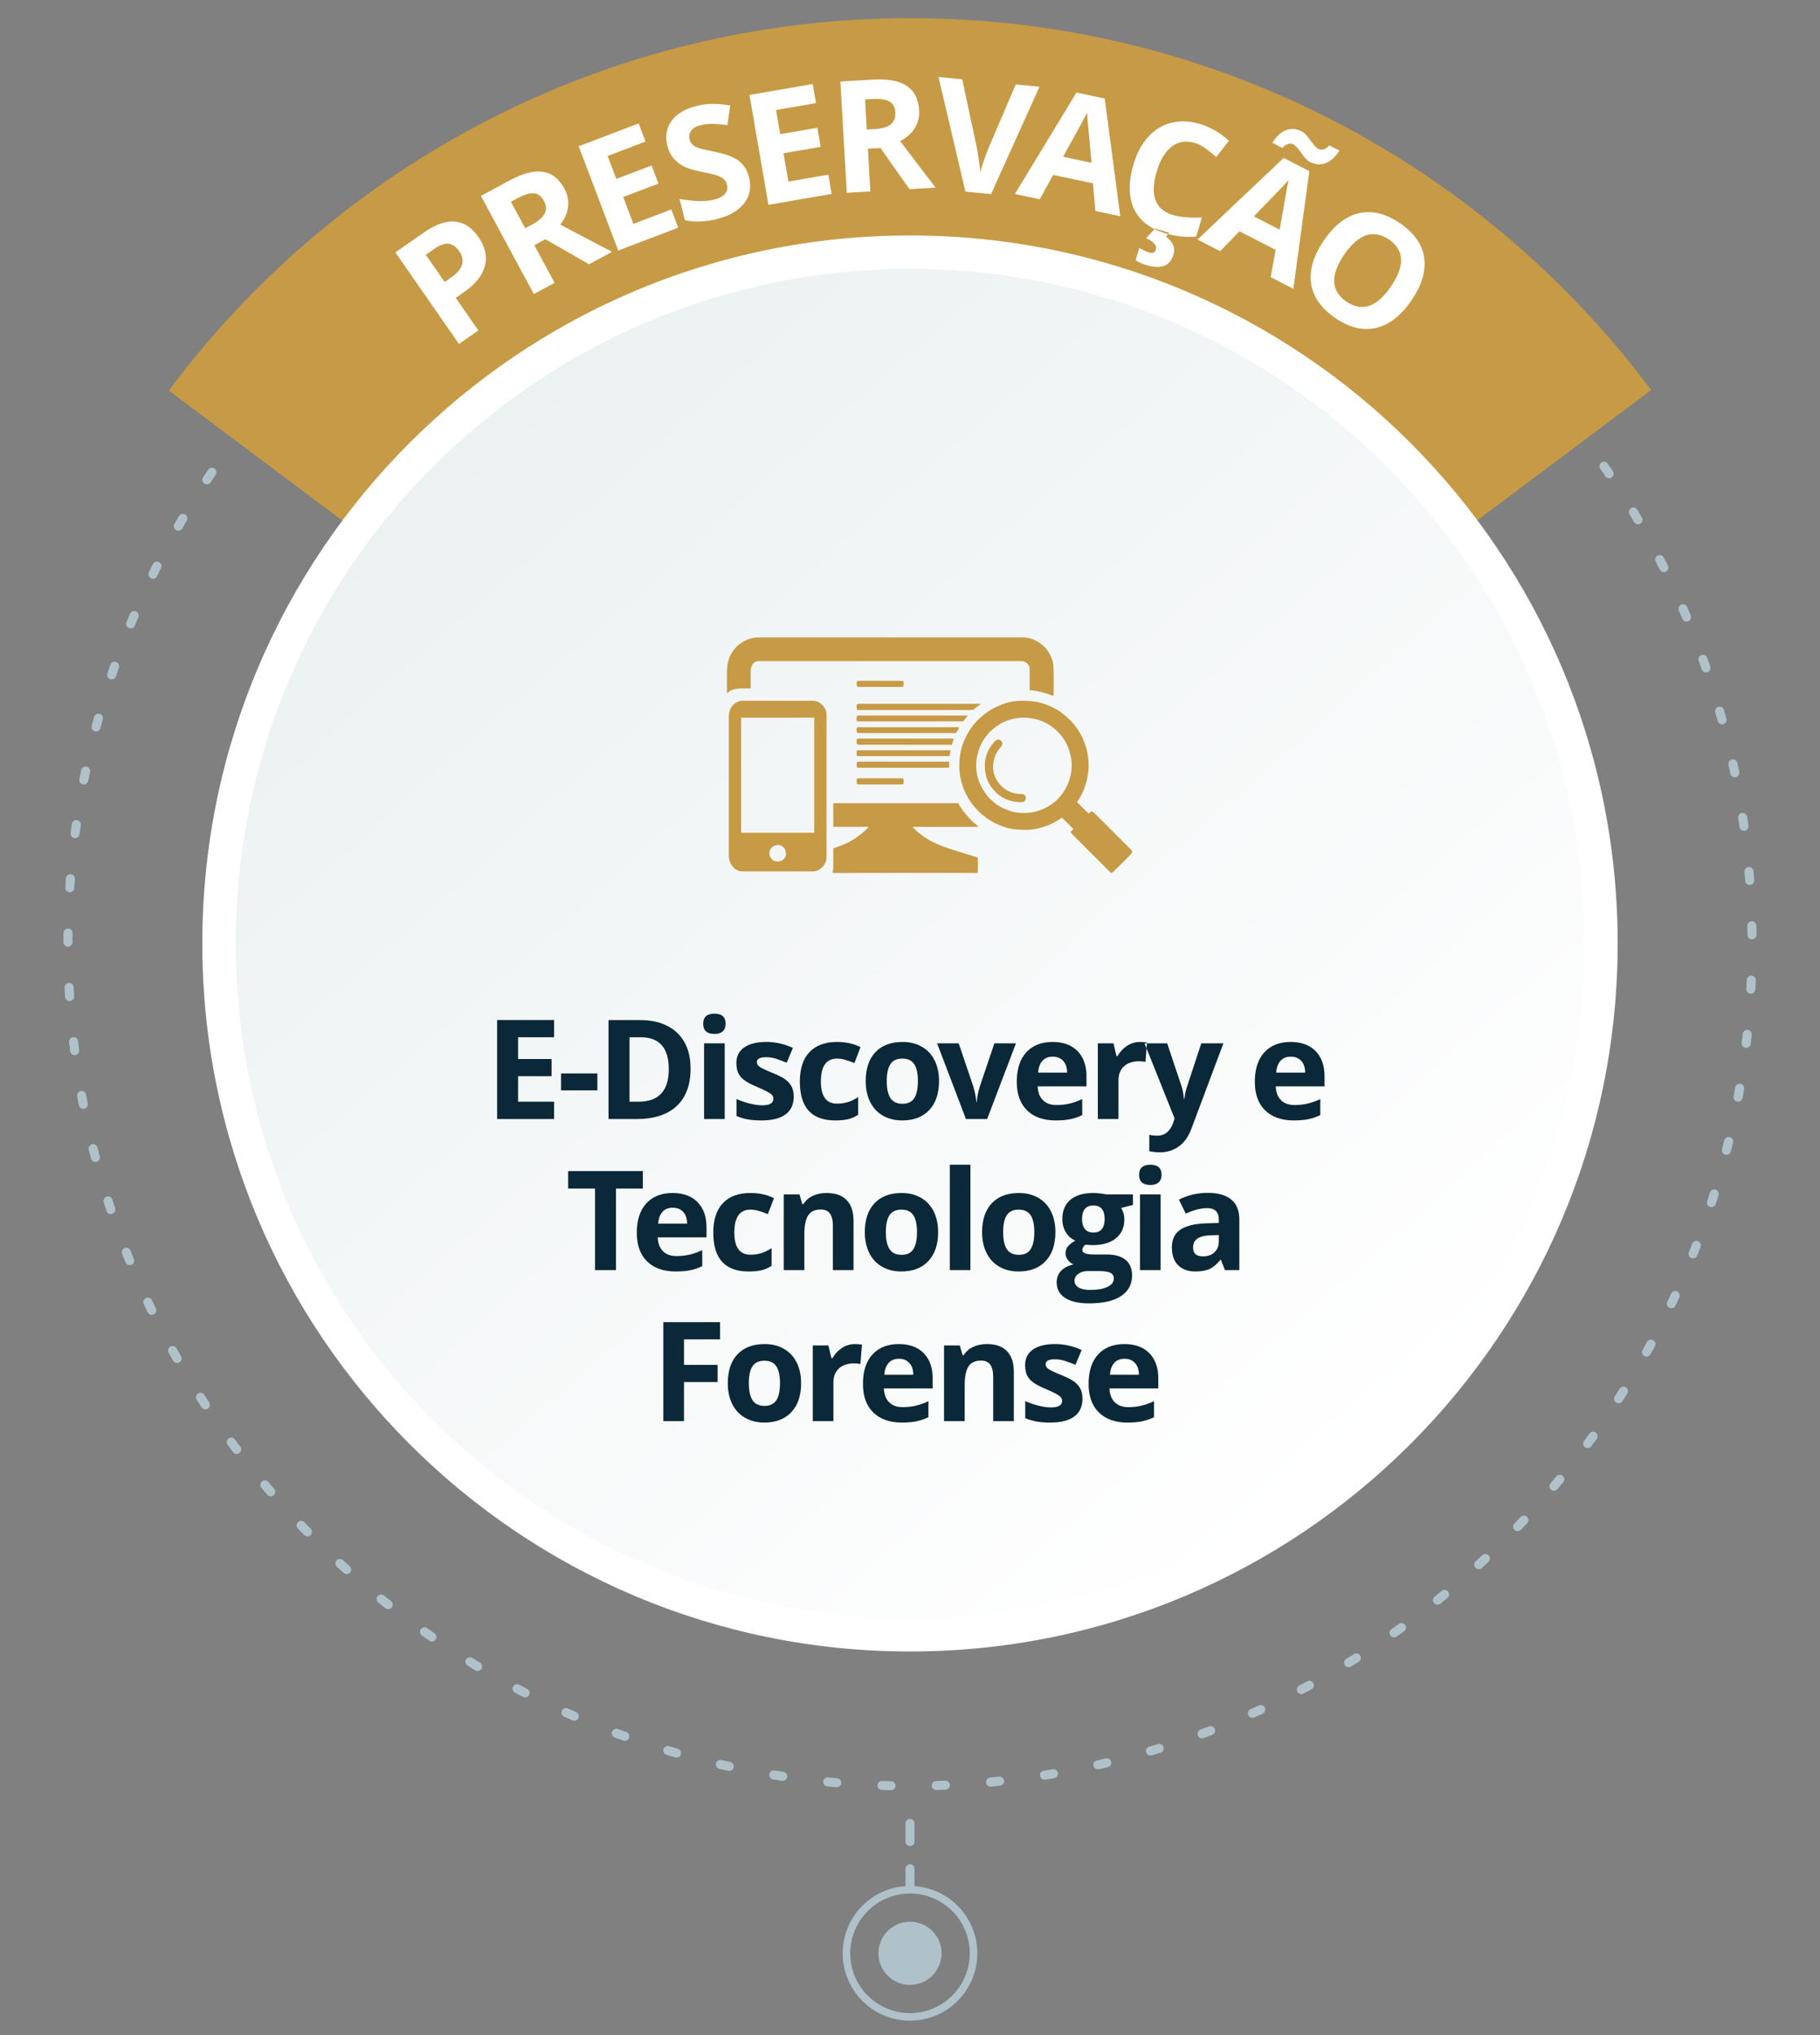 <?xml version="1.0" encoding="UTF-8" standalone="no"?>
<svg
   xmlns:dc="http://purl.org/dc/elements/1.1/"
   xmlns:cc="http://creativecommons.org/ns#"
   xmlns:rdf="http://www.w3.org/1999/02/22-rdf-syntax-ns#"
   xmlns:svg="http://www.w3.org/2000/svg"
   xmlns="http://www.w3.org/2000/svg"
   xmlns:xlink="http://www.w3.org/1999/xlink"
   xmlns:sodipodi="http://sodipodi.sourceforge.net/DTD/sodipodi-0.dtd"
   xmlns:inkscape="http://www.inkscape.org/namespaces/inkscape"
   version="1.1"
   width="240.945"
   height="269.291"
   id="svg55"
   viewBox="0 0 240.945 269.291"
   sodipodi:docname="bt-preservacao-p.cdr">
  <rect x="0" y="0" width="240.945" height="269.291" fill="#808080" stroke="none"/>
  <defs
     id="defs59" />
  <sodipodi:namedview
     pagecolor="#ffffff"
     bordercolor="#666666"
     borderopacity="1"
     objecttolerance="10"
     gridtolerance="10"
     guidetolerance="10"
     inkscape:pageopacity="0"
     inkscape:pageshadow="2"
     inkscape:window-width="640"
     inkscape:window-height="480"
     id="namedview57" />
  <path
     d="m 120.472,13.969 c -0.198,0 -0.373,-0.096 -0.482,-0.243 -0.107,0.148 -0.281,0.245 -0.478,0.247 l -0.473,0.004 -0.715,0.011 -0.004,3e-4 c -0.331,0.008 -0.607,-0.253 -0.615,-0.585 -0.008,-0.331 0.253,-0.607 0.585,-0.615 l 0.012,-3e-4 0.722,-0.011 0.473,-0.004 c 0.2,-0.002 0.379,0.093 0.49,0.243 0.109,-0.15 0.286,-0.248 0.485,-0.248 l 0.725,0.003 0.479,0.004 c 0.331,0.002 0.598,0.272 0.596,0.604 -0.002,0.331 -0.272,0.598 -0.604,0.596 l -0.479,-0.004 z m -8.205,-0.903 c 0.33,-0.025 0.619,0.223 0.643,0.553 0.025,0.33 -0.223,0.619 -0.553,0.643 l -0.417,0.03 -0.703,0.056 -0.068,0.006 c -0.33,0.029 -0.621,-0.215 -0.65,-0.544 -0.029,-0.33 0.214,-0.621 0.544,-0.651 l 0.076,-0.006 0.711,-0.056 z m -7.197,0.754 c 0.328,-0.046 0.631,0.183 0.677,0.511 0.046,0.328 -0.183,0.631 -0.511,0.677 l -0.271,0.037 -0.69,0.099 -0.219,0.033 c -0.327,0.05 -0.634,-0.175 -0.684,-0.502 -0.05,-0.327 0.175,-0.634 0.502,-0.684 l 0.227,-0.034 0.698,-0.1 z m -7.133,1.216 c 0.325,-0.066 0.642,0.143 0.708,0.468 0.066,0.325 -0.143,0.642 -0.468,0.708 l -0.051,0.01 -0.676,0.14 -0.44,0.094 c -0.324,0.07 -0.643,-0.135 -0.714,-0.459 -0.07,-0.324 0.135,-0.643 0.459,-0.714 l 0.447,-0.096 0.683,-0.142 z m -7.042,1.678 c 0.319,-0.088 0.65,0.099 0.739,0.418 0.088,0.319 -0.099,0.65 -0.418,0.739 l -0.439,0.12 -0.659,0.184 -0.052,0.015 c -0.318,0.092 -0.651,-0.09 -0.744,-0.408 -0.092,-0.318 0.09,-0.651 0.408,-0.744 l 0.059,-0.017 0.666,-0.187 z m -6.914,2.131 c 0.313,-0.108 0.655,0.058 0.763,0.371 0.108,0.313 -0.058,0.655 -0.371,0.763 l -0.104,0.035 -0.641,0.224 -0.38,0.135 c -0.312,0.112 -0.656,-0.05 -0.767,-0.362 -0.112,-0.312 0.05,-0.656 0.362,-0.767 l 0.387,-0.138 0.648,-0.227 z m -6.764,2.578 c 0.305,-0.129 0.657,0.014 0.786,0.319 0.129,0.305 -0.014,0.657 -0.319,0.786 l -0.369,0.154 -0.621,0.265 -0.108,0.047 c -0.303,0.133 -0.657,-0.006 -0.79,-0.309 -0.133,-0.303 0.006,-0.657 0.309,-0.79 l 0.115,-0.05 0.628,-0.268 z m -6.583,3.01 c 0.296,-0.149 0.657,-0.03 0.806,0.266 0.149,0.296 0.03,0.657 -0.266,0.806 l -0.579,0.29 -0.489,0.249 c -0.295,0.151 -0.657,0.034 -0.808,-0.261 -0.151,-0.295 -0.034,-0.657 0.261,-0.808 l 0.496,-0.252 z m -6.37,3.43 c 0.286,-0.167 0.654,-0.07 0.82,0.216 0.167,0.286 0.07,0.654 -0.216,0.82 l -0.164,0.095 -0.577,0.339 -0.287,0.171 c -0.284,0.17 -0.653,0.078 -0.823,-0.206 -0.17,-0.284 -0.078,-0.653 0.206,-0.823 l 0.294,-0.175 0.583,-0.342 z m -6.138,3.835 c 0.274,-0.185 0.648,-0.113 0.833,0.161 0.185,0.274 0.113,0.648 -0.161,0.833 l -0.316,0.212 -0.552,0.375 -0.119,0.082 c -0.272,0.189 -0.646,0.121 -0.835,-0.151 -0.189,-0.272 -0.121,-0.646 0.151,-0.835 l 0.126,-0.086 0.557,-0.379 z m -5.878,4.223 c 0.262,-0.203 0.639,-0.156 0.842,0.106 0.203,0.262 0.156,0.639 -0.106,0.842 l -0.438,0.338 -0.507,0.396 c -0.261,0.205 -0.638,0.16 -0.842,-0.101 -0.205,-0.261 -0.16,-0.638 0.101,-0.843 l 0.512,-0.4 z m -5.592,4.59 c 0.249,-0.218 0.628,-0.193 0.846,0.056 0.218,0.249 0.193,0.628 -0.056,0.846 l -0.035,0.031 -0.499,0.44 -0.359,0.32 c -0.246,0.221 -0.626,0.201 -0.847,-0.046 -0.221,-0.246 -0.201,-0.626 0.046,-0.847 l 0.364,-0.325 0.504,-0.445 z m -5.288,4.941 c 0.234,-0.234 0.615,-0.234 0.849,0 0.234,0.234 0.234,0.615 0,0.849 l -0.144,0.143 -0.469,0.472 -0.228,0.232 c -0.231,0.237 -0.611,0.241 -0.848,0.01 -0.237,-0.231 -0.241,-0.611 -0.01,-0.848 l 0.232,-0.237 0.474,-0.477 z m -4.96,5.271 c 0.218,-0.249 0.598,-0.274 0.847,-0.056 0.249,0.218 0.274,0.598 0.056,0.847 l -0.238,0.27 -0.437,0.502 -0.11,0.127 c -0.215,0.252 -0.594,0.281 -0.846,0.066 -0.252,-0.215 -0.281,-0.594 -0.066,-0.846 l 0.114,-0.132 0.442,-0.507 z m -4.612,5.577 c 0.202,-0.263 0.579,-0.313 0.841,-0.111 0.263,0.202 0.313,0.579 0.111,0.841 l -0.319,0.414 -0.404,0.53 -0.002,0.003 c -0.198,0.265 -0.575,0.32 -0.84,0.121 -0.265,-0.198 -0.32,-0.575 -0.121,-0.84 l 0.007,-0.009 0.408,-0.535 z m -4.242,5.86 c 0.185,-0.274 0.559,-0.347 0.833,-0.161 0.274,0.185 0.347,0.559 0.161,0.833 l -0.014,0.021 -0.372,0.554 -0.276,0.416 c -0.182,0.277 -0.554,0.353 -0.831,0.171 -0.277,-0.182 -0.353,-0.554 -0.171,-0.831 l 0.28,-0.422 0.376,-0.56 z m -3.857,6.125 c 0.167,-0.286 0.534,-0.383 0.82,-0.216 0.286,0.167 0.383,0.534 0.216,0.82 l -0.11,0.188 -0.335,0.579 -0.152,0.265 c -0.163,0.288 -0.53,0.389 -0.818,0.226 -0.288,-0.163 -0.389,-0.53 -0.226,-0.818 l 0.155,-0.272 0.339,-0.586 z m -3.454,6.361 c 0.147,-0.296 0.508,-0.417 0.804,-0.27 0.296,0.147 0.417,0.508 0.27,0.804 l -0.194,0.389 -0.297,0.603 -0.037,0.077 c -0.144,0.298 -0.503,0.424 -0.801,0.28 -0.298,-0.144 -0.424,-0.503 -0.28,-0.801 l 0.041,-0.084 0.301,-0.609 z m -3.034,6.568 c 0.129,-0.305 0.481,-0.448 0.786,-0.319 0.305,0.129 0.448,0.481 0.319,0.786 l -0.003,0.006 -0.261,0.623 -0.195,0.472 c -0.125,0.306 -0.476,0.454 -0.782,0.328 -0.306,-0.125 -0.454,-0.476 -0.328,-0.782 l 0.198,-0.478 0.264,-0.629 z m -2.601,6.755 c 0.108,-0.313 0.45,-0.479 0.763,-0.371 0.313,0.108 0.479,0.45 0.371,0.763 l -0.098,0.28 -0.22,0.643 -0.069,0.205 c -0.104,0.314 -0.444,0.485 -0.758,0.381 -0.314,-0.104 -0.485,-0.444 -0.381,-0.758 l 0.071,-0.212 0.223,-0.65 z m -2.158,6.91 c 0.086,-0.32 0.416,-0.509 0.736,-0.422 0.32,0.086 0.509,0.416 0.422,0.736 l -0.169,0.617 -0.144,0.537 c -0.085,0.32 -0.413,0.511 -0.733,0.427 -0.32,-0.085 -0.511,-0.413 -0.427,-0.733 L 12.28,95.495 Z M 10.747,101.91 c 0.066,-0.325 0.384,-0.534 0.708,-0.468 0.325,0.066 0.534,0.384 0.468,0.708 l -0.072,0.347 -0.137,0.677 -0.028,0.144 c -0.062,0.326 -0.377,0.539 -0.702,0.477 -0.325,-0.062 -0.539,-0.377 -0.476,-0.702 l 0.03,-0.152 0.138,-0.685 z m -1.243,7.128 c 0.046,-0.328 0.349,-0.557 0.677,-0.511 0.328,0.046 0.557,0.349 0.511,0.677 l -0.019,0.132 -0.094,0.692 -0.047,0.358 c -0.042,0.329 -0.342,0.561 -0.671,0.52 -0.329,-0.042 -0.561,-0.342 -0.519,-0.671 l 0.048,-0.366 0.096,-0.699 z m -0.78,7.198 c 0.023,-0.33 0.31,-0.58 0.64,-0.557 0.33,0.023 0.58,0.31 0.557,0.64 l -0.051,0.697 -0.033,0.496 c -0.021,0.331 -0.306,0.582 -0.637,0.561 -0.331,-0.021 -0.582,-0.306 -0.561,-0.637 l 0.034,-0.504 z m -0.318,7.229 c 0.002,-0.331 0.272,-0.598 0.604,-0.596 0.331,0.002 0.598,0.272 0.596,0.604 l -0.006,0.653 -0.002,0.543 c 0,0.331 -0.269,0.6 -0.6,0.6 -0.331,0 -0.6,-0.269 -0.6,-0.6 l 0.002,-0.55 z m 0.143,7.234 c -0.019,-0.331 0.234,-0.614 0.565,-0.633 0.331,-0.019 0.614,0.234 0.633,0.565 l 0.034,0.626 0.034,0.568 c 0.021,0.331 -0.23,0.616 -0.561,0.637 -0.331,0.021 -0.616,-0.23 -0.637,-0.561 l -0.035,-0.576 z m 0.603,7.211 c -0.04,-0.329 0.195,-0.628 0.524,-0.668 0.329,-0.04 0.628,0.195 0.667,0.524 l 0.059,0.504 0.085,0.683 c 0.042,0.329 -0.191,0.629 -0.52,0.671 -0.329,0.042 -0.629,-0.191 -0.671,-0.52 l -0.086,-0.691 z m 1.067,7.157 c -0.06,-0.326 0.155,-0.639 0.48,-0.699 0.326,-0.06 0.639,0.155 0.699,0.48 l 0.055,0.303 0.128,0.681 0.037,0.189 c 0.064,0.325 -0.147,0.641 -0.472,0.705 -0.325,0.064 -0.641,-0.147 -0.705,-0.472 l -0.039,-0.196 -0.13,-0.687 z m 1.527,7.072 c -0.081,-0.321 0.115,-0.647 0.436,-0.728 0.321,-0.081 0.647,0.115 0.728,0.436 l 0.01,0.039 0.169,0.665 0.118,0.451 c 0.085,0.32 -0.107,0.649 -0.427,0.733 -0.32,0.085 -0.649,-0.107 -0.733,-0.427 l -0.119,-0.458 -0.171,-0.672 z m 1.985,6.961 c -0.102,-0.315 0.071,-0.654 0.386,-0.756 0.315,-0.102 0.654,0.07 0.756,0.386 l 0.122,0.381 0.212,0.647 0.035,0.105 c 0.106,0.314 -0.062,0.654 -0.376,0.761 -0.314,0.106 -0.655,-0.062 -0.761,-0.376 l -0.038,-0.113 -0.214,-0.654 z m 2.432,6.814 c -0.121,-0.308 0.03,-0.657 0.338,-0.778 0.308,-0.121 0.657,0.03 0.778,0.338 l 0.009,0.022 0.25,0.628 0.185,0.456 c 0.125,0.306 -0.022,0.657 -0.328,0.782 -0.306,0.125 -0.657,-0.022 -0.782,-0.328 l -0.188,-0.463 -0.253,-0.635 z m 2.872,6.645 c -0.142,-0.299 -0.014,-0.657 0.285,-0.799 0.299,-0.142 0.657,-0.014 0.799,0.285 l 0.122,0.259 0.29,0.607 0.102,0.211 c 0.146,0.297 0.022,0.657 -0.275,0.803 -0.297,0.146 -0.657,0.022 -0.803,-0.275 l -0.106,-0.218 -0.293,-0.613 z m 3.296,6.444 c -0.162,-0.289 -0.058,-0.655 0.231,-0.817 0.289,-0.162 0.655,-0.058 0.817,0.231 l 0.248,0.447 0.328,0.584 0.006,0.01 c 0.165,0.287 0.066,0.654 -0.221,0.819 -0.287,0.165 -0.654,0.066 -0.819,-0.221 l -0.009,-0.016 -0.332,-0.59 z m 3.704,6.215 c -0.179,-0.279 -0.098,-0.65 0.181,-0.829 0.279,-0.179 0.65,-0.098 0.829,0.181 l 0.02,0.032 0.362,0.561 0.267,0.408 c 0.182,0.277 0.105,0.649 -0.171,0.831 -0.277,0.182 -0.649,0.105 -0.831,-0.171 l -0.271,-0.414 -0.366,-0.567 z m 4.099,5.965 c -0.197,-0.267 -0.14,-0.642 0.126,-0.839 0.267,-0.197 0.642,-0.14 0.839,0.126 l 0.128,0.174 0.397,0.535 0.187,0.248 c 0.2,0.264 0.148,0.641 -0.116,0.841 -0.264,0.2 -0.641,0.148 -0.84,-0.116 l -0.191,-0.253 -0.402,-0.541 z m 4.474,5.689 c -0.214,-0.253 -0.182,-0.632 0.071,-0.846 0.253,-0.214 0.632,-0.182 0.846,0.071 l 0.245,0.292 0.431,0.507 0.095,0.11 c 0.217,0.25 0.19,0.629 -0.061,0.846 -0.25,0.217 -0.63,0.19 -0.846,-0.061 l -0.1,-0.116 -0.436,-0.512 z m 4.83,5.39 c -0.23,-0.238 -0.223,-0.618 0.015,-0.848 0.238,-0.23 0.618,-0.223 0.848,0.015 l 0.373,0.389 0.458,0.471 c 0.231,0.237 0.227,0.617 -0.01,0.848 -0.237,0.231 -0.617,0.227 -0.848,-0.01 l -0.463,-0.477 z m 5.163,5.067 c -0.244,-0.224 -0.26,-0.604 -0.035,-0.848 0.224,-0.244 0.604,-0.26 0.848,-0.035 l 0.019,0.018 0.491,0.449 0.372,0.336 c 0.246,0.221 0.267,0.601 0.046,0.847 -0.221,0.246 -0.601,0.267 -0.847,0.046 l -0.377,-0.341 -0.496,-0.454 z m 5.481,4.727 c -0.258,-0.207 -0.299,-0.586 -0.091,-0.844 0.207,-0.258 0.586,-0.299 0.844,-0.091 l 0.145,0.117 0.52,0.416 0.267,0.211 c 0.261,0.205 0.306,0.582 0.101,0.843 -0.205,0.261 -0.582,0.305 -0.843,0.101 l -0.273,-0.216 -0.525,-0.42 z m 5.773,4.365 c -0.271,-0.19 -0.337,-0.565 -0.146,-0.836 0.19,-0.271 0.565,-0.336 0.836,-0.146 l 0.29,0.205 0.547,0.382 0.14,0.096 c 0.273,0.187 0.343,0.561 0.157,0.834 -0.187,0.273 -0.561,0.343 -0.834,0.157 l -0.146,-0.101 -0.553,-0.386 z m 6.042,3.986 c -0.283,-0.172 -0.373,-0.541 -0.201,-0.824 0.172,-0.283 0.541,-0.373 0.824,-0.201 l 0.462,0.283 0.561,0.339 c 0.284,0.17 0.376,0.539 0.206,0.823 -0.17,0.284 -0.539,0.376 -0.823,0.206 l -0.567,-0.342 z m 6.283,3.586 c -0.293,-0.154 -0.405,-0.518 -0.251,-0.811 0.154,-0.293 0.518,-0.405 0.811,-0.251 l 0.067,0.036 0.594,0.311 0.396,0.204 c 0.295,0.151 0.411,0.513 0.261,0.808 -0.151,0.295 -0.513,0.411 -0.808,0.261 l -0.402,-0.208 -0.601,-0.315 z m 6.506,3.173 c -0.303,-0.134 -0.439,-0.489 -0.304,-0.792 0.134,-0.303 0.489,-0.439 0.792,-0.304 l 0.286,0.128 0.617,0.272 0.188,0.082 c 0.304,0.131 0.445,0.484 0.314,0.788 -0.131,0.304 -0.484,0.445 -0.788,0.314 l -0.194,-0.085 -0.624,-0.275 z m 6.698,2.744 c -0.311,-0.114 -0.471,-0.459 -0.357,-0.77 0.114,-0.311 0.459,-0.471 0.77,-0.357 l 0.554,0.205 0.569,0.206 c 0.312,0.112 0.474,0.456 0.362,0.767 -0.112,0.312 -0.456,0.474 -0.767,0.362 l -0.576,-0.209 z m 6.859,2.302 c -0.317,-0.094 -0.498,-0.429 -0.404,-0.746 0.094,-0.317 0.429,-0.498 0.746,-0.404 l 0.222,0.067 0.655,0.193 0.267,0.077 c 0.319,0.09 0.504,0.422 0.413,0.741 -0.09,0.319 -0.422,0.504 -0.741,0.413 l -0.274,-0.079 -0.662,-0.195 z m 6.999,1.852 c -0.323,-0.072 -0.526,-0.394 -0.454,-0.717 0.072,-0.323 0.393,-0.526 0.717,-0.454 l 0.6,0.137 0.567,0.125 c 0.324,0.07 0.529,0.39 0.459,0.714 -0.07,0.324 -0.39,0.529 -0.714,0.459 l -0.574,-0.127 z m 7.101,1.392 c -0.327,-0.052 -0.55,-0.36 -0.498,-0.687 0.052,-0.327 0.36,-0.55 0.687,-0.498 l 0.369,0.06 0.688,0.107 0.121,0.018 c 0.328,0.048 0.554,0.353 0.506,0.681 -0.048,0.328 -0.353,0.554 -0.681,0.506 l -0.129,-0.019 -0.695,-0.108 z m 7.176,0.931 c -0.33,-0.031 -0.572,-0.324 -0.541,-0.654 0.031,-0.33 0.324,-0.572 0.654,-0.541 l 0.204,0.02 0.701,0.064 0.283,0.024 c 0.33,0.027 0.576,0.317 0.548,0.647 -0.027,0.33 -0.317,0.576 -0.647,0.548 l -0.29,-0.025 -0.708,-0.065 z m 7.221,0.468 c -0.331,-0.011 -0.591,-0.287 -0.581,-0.619 0.011,-0.331 0.287,-0.591 0.619,-0.581 l 0.121,0.004 0.713,0.02 0.357,0.008 c 0.331,0.006 0.595,0.28 0.589,0.611 -0.006,0.331 -0.28,0.595 -0.611,0.589 l -0.365,-0.008 -0.72,-0.021 z m 7.236,0.007 c -0.331,0.01 -0.608,-0.249 -0.619,-0.581 -0.01,-0.331 0.249,-0.608 0.581,-0.619 l 0.111,-0.003 0.712,-0.025 0.369,-0.015 c 0.331,-0.014 0.611,0.242 0.626,0.573 0.014,0.331 -0.242,0.612 -0.573,0.626 l -0.377,0.016 -0.719,0.025 z m 7.222,-0.453 c -0.33,0.031 -0.623,-0.211 -0.654,-0.541 -0.031,-0.33 0.211,-0.623 0.541,-0.654 l 0.027,-0.002 0.699,-0.069 0.46,-0.048 c 0.329,-0.035 0.625,0.203 0.661,0.532 0.035,0.329 -0.203,0.625 -0.532,0.661 l -0.467,0.049 -0.707,0.07 z m 7.182,-0.916 c -0.327,0.054 -0.636,-0.167 -0.69,-0.494 -0.054,-0.327 0.167,-0.636 0.494,-0.69 l 0.55,-0.089 0.63,-0.107 c 0.327,-0.056 0.637,0.163 0.693,0.489 0.056,0.327 -0.163,0.637 -0.489,0.693 l -0.637,0.108 z m 7.103,-1.378 c -0.323,0.074 -0.645,-0.127 -0.719,-0.45 -0.074,-0.323 0.127,-0.645 0.45,-0.719 l 0.301,-0.069 0.67,-0.157 0.19,-0.046 c 0.322,-0.079 0.647,0.119 0.725,0.441 0.079,0.322 -0.119,0.647 -0.441,0.725 l -0.197,0.048 -0.677,0.158 z m 6.999,-1.836 c -0.318,0.094 -0.652,-0.086 -0.746,-0.404 -0.094,-0.318 0.086,-0.652 0.404,-0.746 h 3e-4 l 0.654,-0.197 0.487,-0.15 c 0.316,-0.098 0.653,0.078 0.751,0.395 0.098,0.316 -0.078,0.653 -0.395,0.751 l -0.494,0.152 -0.66,0.199 z m 6.867,-2.289 c -0.31,0.116 -0.656,-0.042 -0.772,-0.352 -0.116,-0.31 0.042,-0.656 0.352,-0.772 l 0.303,-0.112 0.634,-0.239 0.179,-0.069 c 0.309,-0.119 0.657,0.034 0.776,0.343 0.119,0.309 -0.034,0.657 -0.343,0.776 l -0.186,0.071 -0.641,0.242 z m 6.704,-2.73 c -0.302,0.136 -0.658,0.002 -0.794,-0.3 -0.136,-0.302 -0.002,-0.658 0.3,-0.794 l 0.544,-0.244 0.546,-0.249 c 0.301,-0.138 0.657,-0.006 0.796,0.295 0.138,0.301 0.006,0.657 -0.294,0.796 l -0.553,0.252 z m 6.509,-3.158 c -0.293,0.154 -0.656,0.042 -0.811,-0.251 -0.154,-0.293 -0.042,-0.656 0.251,-0.811 l 0.138,-0.072 0.592,-0.315 0.322,-0.174 c 0.291,-0.158 0.656,-0.05 0.814,0.241 0.158,0.291 0.05,0.656 -0.241,0.814 l -0.328,0.177 -0.599,0.318 z m 6.294,-3.575 c -0.282,0.174 -0.652,0.086 -0.825,-0.196 -0.174,-0.282 -0.086,-0.652 0.196,-0.826 l 0.31,-0.189 0.568,-0.352 0.137,-0.086 c 0.28,-0.177 0.651,-0.093 0.828,0.187 0.177,0.28 0.093,0.651 -0.186,0.828 l -0.142,0.09 -0.574,0.356 z m 6.05,-3.972 c -0.27,0.192 -0.645,0.128 -0.837,-0.141 -0.192,-0.27 -0.128,-0.645 0.141,-0.837 l 0.447,-0.316 0.528,-0.378 c 0.269,-0.194 0.644,-0.133 0.837,0.136 0.194,0.269 0.133,0.644 -0.136,0.837 l -0.534,0.382 z m 5.779,-4.351 c -0.258,0.207 -0.636,0.167 -0.844,-0.091 -0.207,-0.258 -0.167,-0.636 0.091,-0.844 l 0.036,-0.029 0.517,-0.419 0.372,-0.305 c 0.255,-0.211 0.634,-0.175 0.845,0.081 0.211,0.255 0.175,0.634 -0.081,0.845 l -0.377,0.309 -0.523,0.424 z m 5.49,-4.717 c -0.244,0.224 -0.624,0.208 -0.848,-0.035 -0.224,-0.244 -0.208,-0.624 0.035,-0.848 l 0.152,-0.139 0.488,-0.452 0.235,-0.22 c 0.241,-0.227 0.621,-0.216 0.848,0.025 0.227,0.241 0.216,0.621 -0.025,0.848 l -0.24,0.225 -0.493,0.457 z m 5.176,-5.059 c -0.228,0.24 -0.608,0.249 -0.848,0.02 -0.24,-0.229 -0.249,-0.608 -0.02,-0.848 l 0.25,-0.261 0.458,-0.483 0.113,-0.121 c 0.226,-0.242 0.606,-0.256 0.848,-0.03 0.242,0.226 0.256,0.605 0.03,0.848 l -0.118,0.127 -0.462,0.488 z m 4.841,-5.38 c -0.212,0.254 -0.591,0.288 -0.845,0.076 -0.254,-0.212 -0.288,-0.591 -0.076,-0.845 l 0.335,-0.398 0.425,-0.512 0.005,-0.006 c 0.209,-0.257 0.587,-0.295 0.844,-0.086 0.257,0.209 0.295,0.587 0.086,0.844 l -0.009,0.011 -0.43,0.518 z m 4.484,-5.677 c -0.197,0.266 -0.573,0.323 -0.839,0.126 -0.266,-0.197 -0.323,-0.573 -0.126,-0.839 l 0.01,-0.013 0.394,-0.537 0.3,-0.413 c 0.194,-0.269 0.569,-0.33 0.837,-0.136 0.269,0.194 0.33,0.569 0.136,0.837 l -0.304,0.419 -0.398,0.543 z m 4.111,-5.957 c -0.179,0.279 -0.55,0.36 -0.829,0.181 -0.279,-0.179 -0.36,-0.55 -0.181,-0.829 l 0.106,-0.164 0.359,-0.563 0.175,-0.279 c 0.175,-0.281 0.546,-0.367 0.827,-0.191 0.281,0.175 0.367,0.546 0.191,0.827 l -0.179,0.285 -0.363,0.57 z m 3.719,-6.21 c -0.16,0.29 -0.525,0.396 -0.815,0.236 -0.29,-0.16 -0.396,-0.525 -0.236,-0.815 l 0.192,-0.346 0.322,-0.588 0.061,-0.112 c 0.156,-0.292 0.52,-0.402 0.812,-0.246 0.292,0.156 0.402,0.52 0.246,0.812 l -0.064,0.118 -0.325,0.594 z m 3.309,-6.438 c -0.14,0.3 -0.497,0.43 -0.797,0.29 -0.3,-0.14 -0.43,-0.497 -0.29,-0.797 l 0.265,-0.564 0.241,-0.52 c 0.138,-0.301 0.495,-0.433 0.796,-0.294 0.301,0.138 0.433,0.495 0.294,0.796 l -0.244,0.526 z m 2.883,-6.636 c -0.121,0.308 -0.47,0.46 -0.778,0.338 -0.308,-0.121 -0.46,-0.47 -0.338,-0.778 l 0.077,-0.194 0.246,-0.63 0.11,-0.287 c 0.118,-0.31 0.464,-0.465 0.774,-0.348 0.31,0.118 0.465,0.464 0.348,0.774 l -0.113,0.294 -0.249,0.637 z m 2.448,-6.812 c -0.1,0.316 -0.438,0.49 -0.753,0.39 -0.316,-0.1 -0.49,-0.438 -0.39,-0.753 l 0.158,-0.492 0.204,-0.648 c 0.098,-0.316 0.435,-0.493 0.751,-0.395 0.316,0.098 0.493,0.435 0.395,0.751 l -0.206,0.655 z m 1.998,-6.954 c -0.081,0.321 -0.407,0.516 -0.728,0.436 -0.321,-0.081 -0.516,-0.407 -0.436,-0.728 l 0.047,-0.186 0.165,-0.666 0.074,-0.305 c 0.076,-0.322 0.4,-0.522 0.722,-0.445 0.322,0.077 0.522,0.4 0.445,0.722 l -0.075,0.313 -0.167,0.674 z m 1.543,-7.073 c -0.058,0.326 -0.37,0.543 -0.696,0.485 -0.326,-0.058 -0.543,-0.37 -0.485,-0.696 l 0.111,-0.611 0.1,-0.567 c 0.056,-0.327 0.366,-0.546 0.693,-0.489 0.327,0.056 0.546,0.366 0.489,0.693 l -0.101,0.574 z m 1.081,-7.155 c -0.037,0.329 -0.335,0.566 -0.664,0.528 -0.329,-0.037 -0.566,-0.335 -0.528,-0.664 l 0.05,-0.426 0.077,-0.697 0.006,-0.062 c 0.034,-0.33 0.328,-0.57 0.658,-0.536 0.33,0.034 0.57,0.328 0.536,0.658 l -0.008,0.069 -0.078,0.704 z m 0.618,-7.21 c -0.017,0.331 -0.299,0.586 -0.63,0.569 -0.331,-0.017 -0.586,-0.299 -0.569,-0.629 l 0.017,-0.318 0.034,-0.71 0.007,-0.164 c 0.013,-0.331 0.291,-0.589 0.623,-0.577 0.331,0.013 0.589,0.291 0.577,0.623 l -0.007,0.171 -0.034,0.717 z m 0.156,-7.235 c 0.004,0.331 -0.261,0.604 -0.592,0.608 -0.331,0.004 -0.604,-0.261 -0.608,-0.592 l -0.002,-0.299 -0.011,-0.715 -0.004,-0.178 c -0.008,-0.331 0.253,-0.607 0.585,-0.615 0.331,-0.008 0.607,0.253 0.615,0.585 l 0.004,0.186 0.011,0.722 z m -0.303,-7.229 c 0.025,0.33 -0.223,0.619 -0.553,0.643 -0.33,0.025 -0.619,-0.223 -0.643,-0.553 l -0.018,-0.243 -0.056,-0.703 -0.021,-0.242 c -0.029,-0.33 0.215,-0.621 0.544,-0.65 0.33,-0.029 0.621,0.214 0.651,0.544 l 0.021,0.25 0.056,0.711 z m -0.764,-7.196 c 0.046,0.328 -0.183,0.632 -0.511,0.677 -0.328,0.046 -0.631,-0.183 -0.677,-0.511 l -0.013,-0.098 -0.099,-0.69 -0.059,-0.392 c -0.05,-0.328 0.175,-0.634 0.502,-0.684 0.327,-0.05 0.634,0.175 0.684,0.502 l 0.06,0.399 0.1,0.698 z m -1.229,-7.135 c 0.068,0.324 -0.139,0.643 -0.463,0.711 -0.324,0.068 -0.643,-0.139 -0.711,-0.463 l -0.116,-0.56 -0.131,-0.61 c -0.07,-0.324 0.135,-0.643 0.459,-0.714 0.324,-0.07 0.643,0.135 0.714,0.459 l 0.133,0.617 z m -1.688,-7.036 c 0.088,0.319 -0.099,0.65 -0.418,0.739 -0.319,0.088 -0.65,-0.099 -0.739,-0.418 l -0.074,-0.27 -0.184,-0.658 -0.063,-0.219 c -0.092,-0.318 0.09,-0.651 0.408,-0.744 0.318,-0.092 0.651,0.09 0.744,0.408 l 0.065,0.227 0.187,0.665 z m -2.143,-6.914 c 0.11,0.312 -0.054,0.655 -0.367,0.765 -0.312,0.11 -0.655,-0.054 -0.765,-0.366 l -0.204,-0.584 -0.194,-0.544 c -0.112,-0.312 0.05,-0.656 0.362,-0.767 0.312,-0.112 0.656,0.05 0.767,0.362 l 0.196,0.551 z m -2.587,-6.757 c 0.129,0.305 -0.014,0.657 -0.319,0.786 -0.305,0.129 -0.657,-0.014 -0.786,-0.319 l -0.087,-0.208 -0.265,-0.621 -0.117,-0.268 c -0.133,-0.303 0.006,-0.657 0.309,-0.79 0.303,-0.133 0.657,0.006 0.79,0.309 l 0.119,0.274 0.268,0.628 z m -3.021,-6.578 c 0.149,0.296 0.03,0.657 -0.266,0.806 -0.296,0.149 -0.657,0.03 -0.806,-0.266 l -0.212,-0.423 -0.304,-0.599 -0.022,-0.043 c -0.153,-0.294 -0.038,-0.656 0.256,-0.809 0.294,-0.153 0.656,-0.038 0.809,0.256 l 0.025,0.049 0.308,0.606 z m -3.439,-6.365 c 0.167,0.286 0.07,0.654 -0.216,0.82 -0.286,0.167 -0.654,0.07 -0.82,-0.216 l -0.007,-0.013 -0.339,-0.577 -0.26,-0.437 c -0.17,-0.284 -0.078,-0.653 0.206,-0.823 0.284,-0.17 0.653,-0.078 0.823,0.206 l 0.264,0.443 0.342,0.583 z m -3.845,-6.132 c 0.185,0.274 0.113,0.648 -0.161,0.833 -0.274,0.185 -0.648,0.113 -0.833,-0.161 l -0.115,-0.171 -0.375,-0.552 -0.181,-0.263 c -0.189,-0.272 -0.121,-0.646 0.151,-0.835 0.272,-0.189 0.646,-0.121 0.835,0.151 l 0.185,0.269 0.379,0.558 z m -4.232,-5.871 c 0.203,0.262 0.156,0.639 -0.106,0.842 -0.262,0.203 -0.639,0.156 -0.842,-0.106 l -0.232,-0.3 -0.41,-0.525 -0.091,-0.115 c -0.206,-0.259 -0.163,-0.637 0.096,-0.843 0.259,-0.206 0.637,-0.163 0.843,0.096 l 0.096,0.121 0.414,0.531 z m -4.6,-5.587 c 0.22,0.248 0.197,0.627 -0.05,0.847 -0.248,0.22 -0.627,0.197 -0.847,-0.05 l -0.358,-0.406 -0.437,-0.489 c -0.221,-0.246 -0.201,-0.626 0.046,-0.847 0.246,-0.221 0.626,-0.201 0.847,0.046 l 0.441,0.494 z m -4.947,-5.278 c 0.234,0.234 0.234,0.615 0,0.849 -0.234,0.234 -0.615,0.234 -0.849,0 l -0.02,-0.02 -0.472,-0.469 -0.356,-0.35 c -0.237,-0.231 -0.241,-0.611 -0.01,-0.848 0.231,-0.237 0.612,-0.241 0.849,-0.01 l 0.361,0.354 0.477,0.474 z m -5.278,-4.952 c 0.249,0.218 0.274,0.598 0.056,0.846 -0.218,0.249 -0.598,0.274 -0.847,0.056 l -0.139,-0.123 -0.502,-0.437 -0.259,-0.223 c -0.252,-0.215 -0.281,-0.594 -0.066,-0.846 0.215,-0.252 0.594,-0.281 0.846,-0.066 l 0.265,0.228 0.507,0.442 z m -5.585,-4.604 c 0.263,0.202 0.313,0.579 0.111,0.841 -0.202,0.263 -0.579,0.313 -0.841,0.111 l -0.276,-0.213 -0.53,-0.404 -0.143,-0.107 c -0.265,-0.198 -0.319,-0.575 -0.121,-0.84 0.198,-0.265 0.575,-0.32 0.84,-0.121 l 0.148,0.112 0.536,0.408 z m -5.869,-4.235 c 0.276,0.184 0.35,0.556 0.166,0.832 -0.184,0.276 -0.556,0.35 -0.832,0.166 l -0.434,-0.291 -0.557,-0.369 -0.002,-0.001 c -0.278,-0.18 -0.357,-0.552 -0.176,-0.83 0.18,-0.278 0.552,-0.357 0.83,-0.176 l 0.008,0.005 0.562,0.373 z m -6.127,-3.846 c 0.286,0.167 0.383,0.534 0.216,0.82 -0.167,0.286 -0.534,0.383 -0.82,0.216 l -0.037,-0.022 -0.579,-0.335 -0.417,-0.238 c -0.288,-0.163 -0.389,-0.53 -0.226,-0.818 0.163,-0.288 0.53,-0.389 0.818,-0.226 l 0.423,0.241 0.586,0.339 z m -6.366,-3.444 c 0.296,0.147 0.417,0.508 0.27,0.804 -0.147,0.296 -0.508,0.417 -0.804,0.27 l -0.233,-0.117 -0.603,-0.297 -0.234,-0.114 c -0.298,-0.144 -0.424,-0.503 -0.28,-0.801 0.144,-0.298 0.502,-0.424 0.801,-0.28 l 0.241,0.117 0.609,0.301 z m -6.576,-3.025 c 0.306,0.127 0.451,0.478 0.324,0.784 -0.127,0.306 -0.478,0.451 -0.784,0.324 l -0.471,-0.198 -0.625,-0.257 -0.006,-0.002 c -0.307,-0.123 -0.456,-0.473 -0.333,-0.78 0.123,-0.307 0.473,-0.456 0.78,-0.333 l 0.012,0.005 0.632,0.26 z m -6.755,-2.59 c 0.313,0.108 0.479,0.45 0.371,0.763 -0.108,0.313 -0.45,0.479 -0.763,0.371 l -0.116,-0.04 -0.643,-0.22 -0.37,-0.124 c -0.314,-0.104 -0.485,-0.444 -0.381,-0.758 0.104,-0.314 0.444,-0.485 0.758,-0.381 l 0.378,0.127 0.65,0.222 z M 150.27,16.773 c 0.32,0.086 0.509,0.416 0.422,0.736 -0.086,0.32 -0.416,0.509 -0.736,0.422 l -0.449,-0.123 -0.662,-0.177 -0.04,-0.011 c -0.321,-0.083 -0.514,-0.41 -0.432,-0.731 0.083,-0.321 0.41,-0.514 0.731,-0.432 l 0.048,0.013 0.669,0.179 z m -7.035,-1.691 c 0.325,0.066 0.534,0.384 0.468,0.708 -0.066,0.325 -0.384,0.534 -0.708,0.468 l -0.176,-0.036 -0.677,-0.137 -0.316,-0.061 c -0.326,-0.062 -0.539,-0.377 -0.476,-0.702 0.062,-0.325 0.377,-0.539 0.702,-0.476 l 0.323,0.063 0.685,0.138 z m -7.134,-1.232 c 0.328,0.044 0.559,0.346 0.515,0.674 -0.044,0.328 -0.346,0.559 -0.674,0.515 l -0.655,-0.089 -0.531,-0.069 c -0.329,-0.042 -0.561,-0.343 -0.52,-0.671 0.042,-0.329 0.342,-0.561 0.671,-0.52 l 0.538,0.07 z m -7.195,-0.768 c 0.33,0.023 0.58,0.31 0.557,0.64 -0.023,0.33 -0.31,0.58 -0.64,0.557 l -0.523,-0.038 -0.671,-0.045 c -0.331,-0.021 -0.582,-0.306 -0.561,-0.637 0.021,-0.331 0.306,-0.582 0.637,-0.561 l 0.678,0.045 z"
     style="fill:#afc1c9;fill-rule:evenodd"
     id="path2" />
  <path
     d="m 120.495,2.407 c 40.152,0 75.786,19.338 98.1,49.209 L 120.431,125.143 22.35,51.678 C 44.66,21.772 80.316,2.407 120.495,2.407 Z"
     style="fill:#c79a45;fill-rule:evenodd"
     id="path4" />
  <g
     id="Layer1000">
    <defs
       id="defs12">
      <linearGradient
         id="grad1">
        <stop
           offset="0%"
           stop-color="#ecf1f2"
           stop-opacity="1"
           id="stop6" />
        <stop
           offset="100%"
           stop-color="#ffffff"
           stop-opacity="1"
           id="stop8" />
      </linearGradient>
      <linearGradient
         xlink:href="#grad1"
         id="grad2"
         x1="0"
         y1="0"
         x2="0"
         y2="1"
         gradientTransform="rotate(-41,0.5,0.5)"
         gradientUnits="objectBoundingBox" />
    </defs>
    <path
       d="m 120.472,32.803 a 92.041,92.041 0 0 1 92.041,92.041 92.041,92.041 0 1 1 -92.041,-92.041 z"
       style="fill:url(#grad2)"
       id="path14" />
    <path
       d="m 120.472,31.156 c 25.871,0 49.293,10.486 66.246,27.441 16.954,16.954 27.441,40.376 27.441,66.247 0,25.871 -10.486,49.293 -27.441,66.246 -16.954,16.954 -40.376,27.441 -66.246,27.441 -25.871,0 -49.293,-10.486 -66.247,-27.441 -16.954,-16.954 -27.441,-40.376 -27.441,-66.246 0,-25.871 10.486,-49.293 27.441,-66.247 16.954,-16.954 40.376,-27.441 66.247,-27.441 z m 63.12,30.567 C 167.439,45.57 145.122,35.578 120.472,35.578 c -24.65,0 -46.967,9.992 -63.12,26.145 -16.154,16.154 -26.145,38.47 -26.145,63.12 0,24.65 9.992,46.967 26.145,63.12 16.153,16.154 38.47,26.145 63.12,26.145 24.65,0 46.967,-9.992 63.12,-26.145 16.154,-16.153 26.145,-38.47 26.145,-63.12 0,-24.65 -9.992,-46.967 -26.145,-63.12 z"
       style="fill:#ffffff;fill-rule:evenodd"
       id="path16" />
  </g>
  <path
     d="m 58.872,37.313 0.846,-0.588 c 0.792,-0.55 1.275,-1.117 1.447,-1.702 0.177,-0.584 0.055,-1.175 -0.359,-1.772 -0.419,-0.603 -0.891,-0.933 -1.42,-0.993 -0.527,-0.058 -1.141,0.155 -1.846,0.645 l -1.169,0.811 z m 4.465,-5.955 c 0.906,1.304 1.192,2.586 0.857,3.842 -0.335,1.256 -1.255,2.407 -2.757,3.45 l -1.103,0.766 2.995,4.311 -2.568,1.784 -8.419,-12.117 3.869,-2.688 c 1.471,-1.022 2.808,-1.482 4.013,-1.383 1.204,0.103 2.243,0.782 3.113,2.035 z m 6.193,-1.153 0.889,-0.479 c 0.87,-0.469 1.434,-0.961 1.69,-1.474 0.26,-0.512 0.22,-1.081 -0.116,-1.702 -0.332,-0.616 -0.781,-0.941 -1.343,-0.974 -0.565,-0.032 -1.29,0.191 -2.178,0.67 l -0.834,0.449 z m 1.206,2.238 2.687,4.984 -2.753,1.484 -7.002,-12.989 3.784,-2.039 c 1.764,-0.951 3.241,-1.333 4.434,-1.146 1.195,0.185 2.143,0.935 2.847,2.241 0.412,0.764 0.569,1.556 0.469,2.38 -0.098,0.82 -0.44,1.607 -1.029,2.359 3.526,1.866 5.818,3.069 6.868,3.603 l -3.056,1.647 -5.785,-3.314 z m 19.053,-2.31 -7.944,3.016 -5.238,-13.794 7.944,-3.016 0.91,2.396 -5.02,1.906 1.152,3.033 4.669,-1.773 0.91,2.396 -4.669,1.773 1.35,3.554 5.02,-1.906 z m 9.372,-6.663 c 0.328,1.292 0.118,2.425 -0.621,3.406 -0.739,0.98 -1.941,1.679 -3.597,2.099 -1.525,0.387 -2.951,0.443 -4.268,0.166 L 89.961,26.323 c 1.074,0.186 1.969,0.282 2.682,0.29 0.713,0.007 1.345,-0.061 1.9,-0.201 0.668,-0.17 1.146,-0.425 1.436,-0.769 0.292,-0.344 0.373,-0.77 0.246,-1.271 -0.071,-0.28 -0.211,-0.511 -0.424,-0.689 -0.213,-0.181 -0.496,-0.332 -0.851,-0.456 -0.356,-0.127 -1.055,-0.294 -2.099,-0.498 -0.98,-0.192 -1.737,-0.419 -2.271,-0.685 -0.533,-0.266 -0.992,-0.619 -1.38,-1.057 -0.391,-0.433 -0.67,-0.988 -0.84,-1.659 -0.321,-1.265 -0.143,-2.37 0.532,-3.312 0.674,-0.942 1.767,-1.603 3.28,-1.987 0.744,-0.189 1.474,-0.282 2.196,-0.277 0.719,0.006 1.487,0.074 2.306,0.208 l -0.38,2.605 c -0.844,-0.119 -1.53,-0.177 -2.059,-0.174 -0.532,0.004 -1.039,0.065 -1.52,0.187 -0.574,0.145 -0.981,0.391 -1.22,0.736 -0.239,0.345 -0.304,0.734 -0.194,1.165 0.068,0.267 0.19,0.485 0.364,0.651 0.174,0.169 0.419,0.309 0.737,0.427 0.318,0.118 1.044,0.29 2.177,0.514 1.502,0.301 2.579,0.71 3.239,1.225 0.658,0.519 1.108,1.24 1.345,2.175 z m 10.941,2.191 -8.373,1.444 -2.508,-14.541 8.373,-1.444 0.436,2.526 -5.292,0.912 0.552,3.197 4.922,-0.849 0.435,2.526 -4.921,0.849 0.646,3.747 5.291,-0.913 z m 4.651,-8.519 1.008,-0.059 c 0.987,-0.057 1.706,-0.264 2.155,-0.621 0.452,-0.354 0.656,-0.887 0.615,-1.592 -0.041,-0.698 -0.31,-1.182 -0.805,-1.45 -0.498,-0.268 -1.25,-0.373 -2.257,-0.315 l -0.946,0.055 z m 0.147,2.537 0.327,5.653 -3.122,0.181 -0.852,-14.731 4.291,-0.248 c 2.001,-0.116 3.501,0.163 4.503,0.837 1.005,0.673 1.547,1.753 1.633,3.235 0.05,0.867 -0.142,1.65 -0.582,2.355 -0.435,0.701 -1.078,1.27 -1.93,1.702 2.406,3.183 3.974,5.242 4.7,6.169 l -3.466,0.201 -3.841,-5.45 z m 19.572,-8.502 3.144,0.303 -6.41,14.205 -3.398,-0.328 -3.563,-15.168 3.143,0.303 1.92,9.006 c 0.104,0.533 0.204,1.147 0.302,1.849 0.098,0.705 0.155,1.192 0.17,1.463 0.132,-0.61 0.486,-1.663 1.063,-3.164 z m 10.544,16.74 -0.323,-3.659 -5.265,-1.111 -1.77,3.217 -3.3,-0.696 8.155,-13.422 3.74,0.789 2.057,15.577 z m -0.512,-6.381 c -0.31,-3.318 -0.484,-5.196 -0.519,-5.629 -0.035,-0.433 -0.055,-0.775 -0.056,-1.022 -0.396,0.796 -1.46,2.747 -3.186,5.857 z m 13.617,-2.636 c -1.13,-0.334 -2.127,-0.17 -2.999,0.495 -0.869,0.666 -1.53,1.756 -1.979,3.272 -0.935,3.154 -0.22,5.082 2.147,5.784 0.99,0.294 2.269,0.403 3.827,0.323 l -0.745,2.516 c -1.303,0.142 -2.673,-0.001 -4.102,-0.425 -2.057,-0.61 -3.445,-1.7 -4.164,-3.271 -0.72,-1.571 -0.733,-3.526 -0.041,-5.861 0.435,-1.47 1.085,-2.678 1.947,-3.626 0.863,-0.948 1.884,-1.569 3.06,-1.863 1.179,-0.294 2.442,-0.239 3.789,0.161 1.374,0.407 2.652,1.149 3.843,2.223 l -1.69,2.15 c -0.454,-0.408 -0.921,-0.783 -1.4,-1.13 -0.479,-0.347 -0.977,-0.595 -1.492,-0.748 z m -2.743,14.71 c -0.243,0.822 -0.661,1.345 -1.258,1.567 -0.594,0.223 -1.402,0.184 -2.422,-0.118 -0.502,-0.149 -0.954,-0.358 -1.354,-0.621 l 0.483,-1.628 c 0.161,0.098 0.382,0.214 0.663,0.344 0.28,0.133 0.502,0.224 0.66,0.271 0.466,0.138 0.757,0.005 0.875,-0.395 0.158,-0.532 -0.274,-1.04 -1.296,-1.519 l 1.194,-1.263 1.869,0.554 -0.437,0.517 c 0.429,0.296 0.742,0.647 0.926,1.058 0.188,0.408 0.22,0.82 0.098,1.233 z m 12.847,3.066 0.652,-3.614 -4.786,-2.458 -2.555,2.637 -2.999,-1.541 11.403,-10.8 3.401,1.747 -2.12,15.569 z m 1.187,-6.291 c 0.575,-3.282 0.902,-5.14 0.982,-5.567 0.08,-0.427 0.151,-0.762 0.215,-1 -0.592,0.664 -2.132,2.266 -4.616,4.811 z m 1.766,-11.298 c -0.187,-0.096 -0.406,-0.108 -0.656,-0.035 -0.252,0.068 -0.502,0.246 -0.745,0.531 l -1.336,-0.686 c 0.51,-0.834 1.107,-1.387 1.787,-1.661 0.68,-0.269 1.373,-0.224 2.078,0.138 0.248,0.128 0.462,0.299 0.647,0.518 0.184,0.222 0.365,0.451 0.535,0.685 0.17,0.234 0.342,0.458 0.513,0.666 0.17,0.212 0.367,0.371 0.582,0.481 0.184,0.095 0.404,0.111 0.653,0.041 0.252,-0.068 0.497,-0.244 0.744,-0.528 l 1.336,0.686 c -0.51,0.834 -1.11,1.385 -1.796,1.657 -0.687,0.267 -1.377,0.222 -2.072,-0.135 -0.245,-0.126 -0.459,-0.297 -0.644,-0.517 -0.187,-0.224 -0.365,-0.451 -0.535,-0.685 -0.17,-0.234 -0.34,-0.461 -0.51,-0.672 -0.17,-0.211 -0.365,-0.373 -0.58,-0.484 z m 15.667,20.681 c -1.383,2.017 -2.941,3.225 -4.683,3.622 -1.742,0.397 -3.544,-0.045 -5.407,-1.322 -1.864,-1.278 -2.926,-2.799 -3.184,-4.566 -0.258,-1.768 0.31,-3.663 1.698,-5.689 1.388,-2.026 2.949,-3.231 4.684,-3.612 1.733,-0.383 3.536,0.068 5.406,1.35 1.869,1.281 2.933,2.799 3.184,4.553 0.254,1.756 -0.314,3.644 -1.698,5.664 z m -8.881,-6.087 c -0.933,1.361 -1.375,2.561 -1.334,3.604 0.046,1.041 0.583,1.915 1.609,2.618 2.059,1.411 4.026,0.747 5.902,-1.989 1.879,-2.742 1.795,-4.812 -0.254,-6.216 -1.028,-0.705 -2.038,-0.888 -3.035,-0.556 -0.993,0.334 -1.957,1.181 -2.888,2.538 z"
     style="fill:#ffffff;fill-rule:evenodd"
     id="path19" />
  <path
     d="M 73.356,148.077 H 65.812 v -13.1 h 7.543 v 2.275 h -4.767 v 2.881 h 4.434 v 2.275 h -4.434 v 3.376 h 4.767 z m 0.915,-3.798 v -2.238 h 4.813 v 2.238 z m 17.151,-2.877 c 0,2.156 -0.612,3.807 -1.838,4.954 -1.229,1.147 -3,1.722 -5.317,1.722 H 80.56 V 134.978 H 84.67 c 2.137,0 3.798,0.566 4.981,1.694 1.18,1.128 1.77,2.706 1.77,4.73 z m -2.883,0.07 c 0,-2.813 -1.242,-4.22 -3.724,-4.22 h -1.477 v 8.531 h 1.192 c 2.672,0 4.009,-1.437 4.009,-4.311 z m 4.556,-6.005 c 0,-0.89 0.495,-1.333 1.486,-1.333 0.991,0 1.486,0.443 1.486,1.333 0,0.425 -0.122,0.755 -0.37,0.991 -0.248,0.235 -0.621,0.355 -1.116,0.355 -0.991,0 -1.486,-0.45 -1.486,-1.345 z m 2.847,12.61 h -2.731 v -10.017 h 2.731 z m 9.137,-2.972 c 0,1.027 -0.355,1.81 -1.07,2.348 -0.713,0.538 -1.78,0.807 -3.202,0.807 -0.728,0 -1.348,-0.049 -1.862,-0.147 -0.514,-0.101 -0.994,-0.245 -1.443,-0.437 v -2.257 c 0.508,0.238 1.079,0.437 1.716,0.599 0.636,0.162 1.196,0.241 1.679,0.241 0.994,0 1.489,-0.287 1.489,-0.862 0,-0.214 -0.068,-0.388 -0.199,-0.523 -0.131,-0.135 -0.358,-0.287 -0.679,-0.459 -0.324,-0.168 -0.752,-0.367 -1.291,-0.596 -0.77,-0.321 -1.336,-0.621 -1.697,-0.896 -0.361,-0.275 -0.624,-0.59 -0.789,-0.945 -0.165,-0.358 -0.245,-0.795 -0.245,-1.315 0,-0.887 0.342,-1.575 1.034,-2.061 0.688,-0.486 1.667,-0.728 2.932,-0.728 1.208,0 2.379,0.263 3.52,0.786 l -0.823,1.966 c -0.501,-0.214 -0.97,-0.391 -1.407,-0.529 -0.434,-0.137 -0.881,-0.205 -1.333,-0.205 -0.807,0 -1.211,0.217 -1.211,0.654 0,0.245 0.132,0.459 0.392,0.636 0.26,0.18 0.829,0.447 1.706,0.798 0.78,0.318 1.354,0.615 1.718,0.89 0.364,0.275 0.633,0.59 0.807,0.948 0.171,0.361 0.257,0.789 0.257,1.284 z m 5.483,3.156 c -3.116,0 -4.672,-1.712 -4.672,-5.134 0,-1.703 0.422,-3.003 1.269,-3.902 0.85,-0.899 2.064,-1.349 3.645,-1.349 1.159,0 2.198,0.226 3.119,0.679 l -0.807,2.113 c -0.431,-0.171 -0.829,-0.315 -1.199,-0.425 -0.37,-0.11 -0.74,-0.165 -1.11,-0.165 -1.422,0 -2.131,1.009 -2.131,3.027 0,1.957 0.709,2.936 2.131,2.936 0.523,0 1.009,-0.07 1.459,-0.211 0.447,-0.141 0.896,-0.361 1.342,-0.657 v 2.342 c -0.44,0.281 -0.887,0.477 -1.339,0.584 -0.45,0.107 -1.018,0.162 -1.706,0.162 z m 6.832,-5.21 c 0,0.991 0.162,1.74 0.486,2.247 0.327,0.508 0.856,0.761 1.59,0.761 0.728,0 1.251,-0.251 1.572,-0.755 0.318,-0.505 0.477,-1.257 0.477,-2.254 0,-0.991 -0.159,-1.734 -0.483,-2.229 -0.321,-0.495 -0.85,-0.743 -1.584,-0.743 -0.728,0 -1.254,0.248 -1.575,0.74 -0.324,0.492 -0.483,1.235 -0.483,2.232 z m 6.92,0.006 c 0,1.63 -0.428,2.905 -1.287,3.825 -0.859,0.92 -2.058,1.379 -3.593,1.379 -0.96,0 -1.807,-0.211 -2.544,-0.633 -0.734,-0.419 -1.296,-1.024 -1.691,-1.813 -0.394,-0.789 -0.59,-1.709 -0.59,-2.758 0,-1.639 0.425,-2.911 1.278,-3.819 0.856,-0.908 2.055,-1.361 3.602,-1.361 0.96,0 1.807,0.208 2.544,0.627 0.734,0.419 1.297,1.018 1.691,1.801 0.395,0.783 0.59,1.7 0.59,2.752 z m 3.566,5.021 -3.819,-10.017 h 2.859 l 1.935,5.709 c 0.214,0.722 0.349,1.407 0.404,2.052 h 0.052 c 0.03,-0.575 0.165,-1.26 0.403,-2.052 l 1.93,-5.709 h 2.856 l -3.816,10.017 z m 11.485,-8.256 c -0.581,0 -1.034,0.183 -1.364,0.55 -0.327,0.367 -0.517,0.887 -0.566,1.56 h 3.838 c -0.013,-0.673 -0.187,-1.192 -0.529,-1.56 -0.339,-0.367 -0.801,-0.55 -1.379,-0.55 z m 0.386,8.439 c -1.615,0 -2.874,-0.447 -3.783,-1.336 -0.908,-0.89 -1.361,-2.15 -1.361,-3.779 0,-1.679 0.419,-2.975 1.257,-3.893 0.841,-0.917 2,-1.376 3.483,-1.376 1.416,0 2.516,0.404 3.305,1.208 0.789,0.807 1.183,1.917 1.183,3.339 v 1.324 h -6.461 c 0.031,0.777 0.26,1.385 0.688,1.823 0.431,0.437 1.037,0.654 1.813,0.654 0.602,0 1.174,-0.064 1.712,-0.19 0.535,-0.125 1.098,-0.324 1.685,-0.599 v 2.116 c -0.48,0.238 -0.991,0.419 -1.535,0.535 -0.541,0.116 -1.205,0.174 -1.987,0.174 z m 11.176,-10.384 c 0.37,0 0.679,0.028 0.924,0.079 l -0.205,2.562 c -0.223,-0.058 -0.489,-0.089 -0.807,-0.089 -0.872,0 -1.551,0.223 -2.037,0.673 -0.486,0.447 -0.731,1.073 -0.731,1.881 v 5.094 h -2.731 v -10.017 h 2.07 l 0.401,1.688 h 0.135 c 0.312,-0.559 0.731,-1.012 1.26,-1.358 0.526,-0.343 1.101,-0.514 1.722,-0.514 z m 0.597,0.183 h 2.994 l 1.89,5.636 c 0.162,0.489 0.272,1.067 0.333,1.737 h 0.052 c 0.068,-0.615 0.196,-1.196 0.385,-1.737 l 1.856,-5.636 h 2.929 l -4.238,11.296 c -0.388,1.046 -0.942,1.829 -1.663,2.345 -0.719,0.52 -1.559,0.78 -2.522,0.78 -0.471,0 -0.933,-0.052 -1.388,-0.153 v -2.165 c 0.33,0.077 0.688,0.116 1.076,0.116 0.483,0 0.905,-0.147 1.266,-0.443 0.364,-0.297 0.645,-0.743 0.847,-1.339 l 0.162,-0.492 z m 19.357,1.762 c -0.581,0 -1.034,0.183 -1.364,0.55 -0.327,0.367 -0.517,0.887 -0.566,1.56 h 3.838 c -0.013,-0.673 -0.187,-1.192 -0.529,-1.56 -0.339,-0.367 -0.801,-0.55 -1.379,-0.55 z m 0.386,8.439 c -1.615,0 -2.874,-0.447 -3.783,-1.336 -0.908,-0.89 -1.361,-2.15 -1.361,-3.779 0,-1.679 0.419,-2.975 1.257,-3.893 0.841,-0.917 2,-1.376 3.483,-1.376 1.416,0 2.516,0.404 3.305,1.208 0.789,0.807 1.183,1.917 1.183,3.339 v 1.324 h -6.461 c 0.031,0.777 0.26,1.385 0.688,1.823 0.431,0.437 1.037,0.654 1.813,0.654 0.602,0 1.174,-0.064 1.712,-0.19 0.535,-0.125 1.098,-0.324 1.685,-0.599 v 2.116 c -0.48,0.238 -0.991,0.419 -1.535,0.535 -0.541,0.116 -1.205,0.174 -1.987,0.174 z M 81.549,168.065 H 78.772 v -10.788 h -3.556 v -2.312 h 9.889 v 2.312 h -3.556 z m 7.513,-8.256 c -0.581,0 -1.034,0.183 -1.364,0.55 -0.327,0.367 -0.517,0.887 -0.566,1.56 h 3.837 c -0.012,-0.673 -0.186,-1.192 -0.529,-1.56 -0.339,-0.367 -0.801,-0.55 -1.379,-0.55 z m 0.386,8.439 c -1.615,0 -2.874,-0.447 -3.783,-1.336 -0.908,-0.89 -1.361,-2.15 -1.361,-3.779 0,-1.679 0.419,-2.975 1.257,-3.893 0.841,-0.917 2,-1.376 3.483,-1.376 1.416,0 2.516,0.404 3.305,1.208 0.789,0.807 1.183,1.917 1.183,3.339 v 1.324 h -6.461 c 0.031,0.777 0.26,1.385 0.688,1.823 0.431,0.437 1.037,0.654 1.813,0.654 0.602,0 1.174,-0.064 1.712,-0.19 0.535,-0.125 1.097,-0.324 1.685,-0.599 v 2.116 c -0.48,0.238 -0.991,0.419 -1.535,0.535 -0.541,0.116 -1.205,0.174 -1.987,0.174 z m 9.654,0 c -3.116,0 -4.672,-1.712 -4.672,-5.134 0,-1.703 0.422,-3.003 1.269,-3.902 0.85,-0.899 2.064,-1.349 3.645,-1.349 1.159,0 2.198,0.226 3.119,0.679 l -0.807,2.113 c -0.431,-0.171 -0.829,-0.315 -1.199,-0.425 -0.37,-0.11 -0.74,-0.165 -1.11,-0.165 -1.422,0 -2.131,1.009 -2.131,3.027 0,1.957 0.709,2.936 2.131,2.936 0.523,0 1.009,-0.07 1.459,-0.211 0.446,-0.141 0.896,-0.361 1.342,-0.657 v 2.342 c -0.44,0.281 -0.887,0.477 -1.339,0.584 -0.45,0.107 -1.018,0.162 -1.706,0.162 z m 13.895,-0.183 h -2.734 v -5.85 c 0,-0.722 -0.128,-1.266 -0.385,-1.627 -0.257,-0.361 -0.664,-0.541 -1.226,-0.541 -0.761,0 -1.315,0.254 -1.654,0.764 -0.34,0.51 -0.511,1.357 -0.511,2.541 v 4.712 h -2.731 v -10.017 h 2.086 l 0.367,1.284 h 0.153 c 0.306,-0.483 0.725,-0.85 1.26,-1.098 0.532,-0.248 1.141,-0.37 1.819,-0.37 1.165,0 2.049,0.315 2.651,0.945 0.602,0.63 0.905,1.538 0.905,2.728 z m 4.278,-5.027 c 0,0.991 0.162,1.74 0.486,2.247 0.327,0.508 0.856,0.761 1.59,0.761 0.728,0 1.251,-0.251 1.572,-0.755 0.318,-0.505 0.477,-1.257 0.477,-2.254 0,-0.991 -0.159,-1.734 -0.483,-2.229 -0.321,-0.495 -0.85,-0.743 -1.584,-0.743 -0.728,0 -1.254,0.248 -1.575,0.74 -0.324,0.492 -0.483,1.235 -0.483,2.232 z m 6.92,0.006 c 0,1.63 -0.428,2.905 -1.287,3.825 -0.86,0.92 -2.058,1.379 -3.593,1.379 -0.96,0 -1.807,-0.211 -2.544,-0.633 -0.734,-0.419 -1.297,-1.024 -1.691,-1.813 -0.394,-0.789 -0.59,-1.709 -0.59,-2.758 0,-1.639 0.425,-2.911 1.278,-3.819 0.856,-0.908 2.055,-1.361 3.602,-1.361 0.96,0 1.807,0.208 2.544,0.627 0.734,0.419 1.297,1.018 1.691,1.801 0.395,0.783 0.59,1.7 0.59,2.752 z m 4.278,5.021 h -2.731 V 154.122 h 2.731 z m 4.33,-5.027 c 0,0.991 0.162,1.74 0.486,2.247 0.327,0.508 0.856,0.761 1.59,0.761 0.728,0 1.251,-0.251 1.572,-0.755 0.318,-0.505 0.477,-1.257 0.477,-2.254 0,-0.991 -0.159,-1.734 -0.483,-2.229 -0.321,-0.495 -0.85,-0.743 -1.584,-0.743 -0.728,0 -1.254,0.248 -1.575,0.74 -0.324,0.492 -0.483,1.235 -0.483,2.232 z m 6.92,0.006 c 0,1.63 -0.428,2.905 -1.287,3.825 -0.86,0.92 -2.058,1.379 -3.593,1.379 -0.96,0 -1.807,-0.211 -2.544,-0.633 -0.734,-0.419 -1.297,-1.024 -1.691,-1.813 -0.394,-0.789 -0.59,-1.709 -0.59,-2.758 0,-1.639 0.425,-2.911 1.278,-3.819 0.856,-0.908 2.055,-1.361 3.602,-1.361 0.96,0 1.807,0.208 2.544,0.627 0.734,0.419 1.297,1.018 1.691,1.801 0.395,0.783 0.59,1.7 0.59,2.752 z m 10.265,-4.996 v 1.394 l -1.568,0.404 c 0.287,0.446 0.431,0.948 0.431,1.504 0,1.073 -0.376,1.911 -1.125,2.514 -0.749,0.6 -1.792,0.899 -3.122,0.899 l -0.492,-0.028 -0.403,-0.043 c -0.281,0.214 -0.422,0.452 -0.422,0.716 0,0.394 0.501,0.59 1.504,0.59 h 1.703 c 1.097,0 1.935,0.235 2.513,0.706 0.575,0.474 0.865,1.165 0.865,2.076 0,1.171 -0.489,2.076 -1.465,2.721 -0.978,0.645 -2.379,0.966 -4.207,0.966 -1.397,0 -2.464,-0.242 -3.201,-0.728 -0.74,-0.486 -1.107,-1.168 -1.107,-2.046 0,-0.603 0.186,-1.107 0.563,-1.511 0.376,-0.407 0.929,-0.697 1.657,-0.869 -0.281,-0.119 -0.526,-0.315 -0.734,-0.587 -0.208,-0.272 -0.315,-0.559 -0.315,-0.865 0,-0.382 0.113,-0.7 0.333,-0.954 0.22,-0.254 0.541,-0.501 0.957,-0.746 -0.526,-0.229 -0.942,-0.593 -1.248,-1.095 -0.309,-0.501 -0.462,-1.092 -0.462,-1.774 0,-1.092 0.355,-1.939 1.064,-2.535 0.712,-0.596 1.727,-0.896 3.049,-0.896 0.278,0 0.611,0.024 0.997,0.073 0.385,0.049 0.633,0.086 0.74,0.11 z m -7.733,11.433 c 0,0.376 0.18,0.673 0.541,0.887 0.364,0.214 0.869,0.321 1.52,0.321 0.979,0 1.746,-0.134 2.303,-0.404 0.556,-0.266 0.835,-0.633 0.835,-1.098 0,-0.376 -0.165,-0.636 -0.492,-0.78 -0.33,-0.144 -0.838,-0.214 -1.526,-0.214 h -1.416 c -0.501,0 -0.92,0.119 -1.257,0.355 -0.339,0.236 -0.507,0.544 -0.507,0.933 z m 0.994,-8.155 c 0,0.544 0.126,0.975 0.373,1.294 0.247,0.315 0.627,0.474 1.135,0.474 0.514,0 0.89,-0.159 1.128,-0.474 0.238,-0.318 0.358,-0.749 0.358,-1.294 0,-1.208 -0.495,-1.81 -1.486,-1.81 -1.006,0 -1.508,0.602 -1.508,1.81 z m 7.556,-5.871 c 0,-0.89 0.495,-1.333 1.486,-1.333 0.991,0 1.486,0.443 1.486,1.333 0,0.425 -0.122,0.755 -0.37,0.991 -0.248,0.235 -0.621,0.355 -1.116,0.355 -0.991,0 -1.486,-0.45 -1.486,-1.345 z m 2.847,12.61 h -2.731 v -10.017 h 2.731 z m 8.513,0 -0.529,-1.361 h -0.07 c -0.462,0.581 -0.936,0.984 -1.422,1.208 -0.486,0.223 -1.119,0.336 -1.902,0.336 -0.963,0 -1.719,-0.275 -2.272,-0.826 -0.554,-0.55 -0.829,-1.333 -0.829,-2.349 0,-1.064 0.373,-1.85 1.116,-2.354 0.743,-0.505 1.865,-0.786 3.364,-0.838 l 1.737,-0.055 v -0.44 c 0,-1.015 -0.52,-1.523 -1.56,-1.523 -0.798,0 -1.74,0.241 -2.819,0.725 l -0.905,-1.841 c 1.153,-0.603 2.431,-0.902 3.835,-0.902 1.342,0 2.373,0.294 3.088,0.878 0.719,0.584 1.076,1.474 1.076,2.669 v 6.672 z m -0.807,-4.642 -1.055,0.037 c -0.795,0.024 -1.388,0.165 -1.776,0.431 -0.388,0.263 -0.581,0.663 -0.581,1.202 0,0.77 0.443,1.156 1.327,1.156 0.633,0 1.138,-0.183 1.517,-0.547 0.379,-0.364 0.569,-0.85 0.569,-1.452 z M 90.552,188.054 H 87.819 V 174.954 h 7.51 v 2.275 h -4.776 v 3.376 h 4.446 v 2.275 h -4.446 z m 8.584,-5.027 c 0,0.991 0.162,1.74 0.486,2.247 0.327,0.508 0.856,0.761 1.59,0.761 0.728,0 1.251,-0.251 1.572,-0.755 0.318,-0.505 0.477,-1.257 0.477,-2.253 0,-0.991 -0.159,-1.734 -0.483,-2.229 -0.321,-0.495 -0.85,-0.743 -1.584,-0.743 -0.728,0 -1.253,0.248 -1.575,0.74 -0.324,0.492 -0.483,1.235 -0.483,2.232 z m 6.92,0.006 c 0,1.63 -0.428,2.905 -1.287,3.825 -0.859,0.92 -2.058,1.379 -3.593,1.379 -0.96,0 -1.807,-0.211 -2.544,-0.633 -0.734,-0.419 -1.297,-1.024 -1.691,-1.813 -0.394,-0.789 -0.59,-1.709 -0.59,-2.758 0,-1.639 0.425,-2.911 1.278,-3.819 0.856,-0.908 2.055,-1.361 3.602,-1.361 0.96,0 1.807,0.208 2.544,0.627 0.734,0.419 1.297,1.018 1.691,1.801 0.395,0.783 0.59,1.7 0.59,2.752 z m 7.134,-5.18 c 0.37,0 0.679,0.028 0.923,0.079 l -0.205,2.562 c -0.223,-0.058 -0.489,-0.089 -0.807,-0.089 -0.872,0 -1.55,0.223 -2.037,0.673 -0.486,0.446 -0.731,1.073 -0.731,1.881 v 5.094 h -2.731 v -10.017 h 2.07 l 0.401,1.688 h 0.135 c 0.312,-0.56 0.731,-1.012 1.26,-1.358 0.526,-0.342 1.101,-0.514 1.722,-0.514 z m 5.813,1.945 c -0.581,0 -1.034,0.183 -1.364,0.55 -0.327,0.367 -0.517,0.887 -0.566,1.56 h 3.838 c -0.013,-0.673 -0.187,-1.192 -0.529,-1.56 -0.339,-0.367 -0.801,-0.55 -1.379,-0.55 z m 0.386,8.439 c -1.615,0 -2.874,-0.446 -3.783,-1.336 -0.908,-0.89 -1.361,-2.15 -1.361,-3.78 0,-1.679 0.419,-2.975 1.257,-3.893 0.841,-0.917 2,-1.376 3.483,-1.376 1.416,0 2.516,0.404 3.305,1.208 0.789,0.807 1.183,1.917 1.183,3.339 v 1.324 h -6.461 c 0.031,0.777 0.26,1.385 0.688,1.823 0.431,0.437 1.037,0.654 1.813,0.654 0.602,0 1.174,-0.064 1.712,-0.19 0.535,-0.125 1.098,-0.324 1.685,-0.599 v 2.116 c -0.48,0.238 -0.991,0.419 -1.535,0.535 -0.541,0.116 -1.205,0.174 -1.987,0.174 z m 14.831,-0.183 h -2.734 v -5.85 c 0,-0.722 -0.128,-1.266 -0.385,-1.627 -0.257,-0.361 -0.664,-0.541 -1.226,-0.541 -0.761,0 -1.315,0.254 -1.654,0.764 -0.34,0.51 -0.511,1.357 -0.511,2.541 v 4.712 h -2.731 v -10.017 h 2.086 l 0.367,1.284 h 0.153 c 0.306,-0.483 0.725,-0.85 1.26,-1.098 0.532,-0.248 1.141,-0.37 1.82,-0.37 1.165,0 2.049,0.315 2.651,0.945 0.602,0.63 0.905,1.538 0.905,2.728 z m 9.085,-2.972 c 0,1.027 -0.355,1.81 -1.07,2.348 -0.713,0.538 -1.78,0.807 -3.202,0.807 -0.728,0 -1.348,-0.049 -1.862,-0.147 -0.514,-0.101 -0.994,-0.245 -1.443,-0.437 v -2.257 c 0.508,0.238 1.079,0.437 1.716,0.599 0.636,0.162 1.196,0.241 1.679,0.241 0.994,0 1.489,-0.287 1.489,-0.862 0,-0.214 -0.067,-0.388 -0.199,-0.523 -0.131,-0.135 -0.358,-0.287 -0.679,-0.459 -0.324,-0.168 -0.752,-0.367 -1.291,-0.596 -0.77,-0.321 -1.336,-0.621 -1.697,-0.896 -0.361,-0.275 -0.624,-0.59 -0.789,-0.945 -0.165,-0.358 -0.245,-0.795 -0.245,-1.315 0,-0.887 0.342,-1.575 1.034,-2.061 0.688,-0.486 1.667,-0.728 2.932,-0.728 1.208,0 2.379,0.263 3.52,0.786 l -0.823,1.966 c -0.501,-0.214 -0.969,-0.391 -1.407,-0.529 -0.434,-0.138 -0.881,-0.205 -1.333,-0.205 -0.807,0 -1.211,0.217 -1.211,0.654 0,0.245 0.132,0.459 0.391,0.636 0.26,0.18 0.829,0.446 1.706,0.798 0.78,0.318 1.354,0.615 1.718,0.89 0.364,0.275 0.633,0.59 0.807,0.948 0.171,0.361 0.257,0.789 0.257,1.284 z m 5.568,-5.284 c -0.581,0 -1.034,0.183 -1.364,0.55 -0.327,0.367 -0.517,0.887 -0.566,1.56 h 3.838 c -0.013,-0.673 -0.186,-1.192 -0.529,-1.56 -0.339,-0.367 -0.801,-0.55 -1.379,-0.55 z m 0.386,8.439 c -1.615,0 -2.874,-0.446 -3.783,-1.336 -0.908,-0.89 -1.361,-2.15 -1.361,-3.78 0,-1.679 0.419,-2.975 1.257,-3.893 0.841,-0.917 2,-1.376 3.483,-1.376 1.416,0 2.516,0.404 3.305,1.208 0.789,0.807 1.183,1.917 1.183,3.339 v 1.324 h -6.461 c 0.031,0.777 0.26,1.385 0.688,1.823 0.431,0.437 1.037,0.654 1.813,0.654 0.602,0 1.174,-0.064 1.712,-0.19 0.535,-0.125 1.098,-0.324 1.685,-0.599 v 2.116 c -0.48,0.238 -0.991,0.419 -1.535,0.535 -0.541,0.116 -1.205,0.174 -1.987,0.174 z"
     style="fill:#0a2837;fill-rule:evenodd"
     id="path21" />
  <path
     d="m 96.242,89.068 v 2.522 c 0,0.291 0.123,-0.061 0.679,-0.297 0.638,-0.271 1.683,-0.191 2.454,-0.191 v -2.237 c 0,-0.756 0.363,-1.383 1.017,-1.383 h 34.864 c 0.597,0 1.058,0.524 1.058,1.017 v 2.848 c 1.303,0 2.973,0.716 3.173,0.732 0,-0.782 0.051,-3.688 -0.07,-4.323 -0.122,-0.641 -0.422,-1.262 -0.8,-1.763 -0.676,-0.897 -1.936,-1.643 -3.116,-1.643 h -35.231 c -1.033,0 -2.334,0.671 -2.935,1.418 -0.738,0.917 -1.092,1.663 -1.092,3.301 z"
     style="fill:#c79a45;fill-rule:evenodd"
     id="path23" />
  <path
     d="m 110.318,109.41 h 4.679 c -0.318,0.474 -1.628,1.446 -2.047,1.696 -0.419,0.249 -0.769,0.431 -1.237,0.635 l -1.395,0.517 0.002,2.524 c 0,0.302 -0.068,0.491 -0.123,0.731 6.219,0 12.539,-0.036 18.755,3e-4 0.639,0.004 0.488,0.29 0.488,-1.953 0,-0.162 -0.208,-0.142 -0.524,-0.249 -2.62,-0.884 -5.52,-1.38 -7.705,-3.482 -0.143,-0.138 -0.29,-0.26 -0.396,-0.418 h 8.706 c -0.037,-0.14 -0.188,-0.197 -0.354,-0.338 -0.082,-0.07 -0.101,-0.103 -0.192,-0.174 -0.572,-0.444 -1.978,-2.103 -2.099,-2.621 h -16.558 z"
     style="fill:#c79a45;fill-rule:evenodd"
     id="path25" />
  <path
     d="m 135.704,107.579 c -1.207,0 -1.79,-0.151 -2.796,-0.581 -0.626,-0.268 -1.149,-0.638 -1.628,-1.098 -0.093,-0.089 -0.146,-0.105 -0.22,-0.187 -0.064,-0.071 -0.084,-0.116 -0.167,-0.2 -0.088,-0.088 -0.121,-0.118 -0.194,-0.212 -0.896,-1.161 -1.464,-2.389 -1.464,-4.028 0,-1.274 0.436,-2.605 1.093,-3.545 0.111,-0.16 0.217,-0.295 0.331,-0.442 l 0.357,-0.416 c 0.141,-0.161 0.261,-0.222 0.407,-0.366 0.321,-0.319 0.987,-0.727 1.393,-0.926 1.315,-0.645 2.872,-0.778 4.321,-0.414 0.66,0.165 0.586,0.188 1.137,0.409 0.297,0.119 0.734,0.396 0.971,0.575 0.146,0.11 0.288,0.213 0.435,0.338 0.329,0.277 0.881,0.903 1.111,1.249 0.467,0.703 0.719,1.327 0.928,2.164 0.603,2.412 -0.498,5.136 -2.498,6.518 -0.96,0.663 -2.201,1.163 -3.515,1.163 z m -8.706,-6.306 c 0,3.092 1.636,5.81 4.198,7.356 0.217,0.131 0.457,0.272 0.684,0.373 1.422,0.632 2.256,0.814 3.986,0.814 0.87,0 2.015,-0.264 2.656,-0.517 0.534,-0.21 1.11,-0.481 1.582,-0.777 0.177,-0.111 0.32,-0.226 0.48,-0.334 l 1.515,1.495 c -0.418,0.603 -0.691,0.163 0.651,1.505 l 4.068,4.068 c 0.223,0.226 0.311,0.368 0.591,0.083 0.177,-0.18 0.328,-0.331 0.507,-0.51 0.166,-0.166 1.983,-1.879 1.983,-2.085 0,-0.222 -0.374,-0.516 -0.6,-0.742 l -4.353,-4.353 c -0.515,-0.518 -0.505,-0.203 -0.824,0.01 l -1.536,-1.515 c 0.207,-0.314 0.401,-0.606 0.587,-0.98 1.297,-2.615 1.26,-5.455 -0.122,-8.028 -0.339,-0.631 -0.862,-1.316 -1.36,-1.814 -0.705,-0.705 -1.505,-1.341 -2.424,-1.766 -1.473,-0.681 -2.391,-0.827 -4.096,-0.827 -1.768,0 -3.578,0.779 -4.922,1.831 -0.808,0.632 -1.711,1.644 -2.17,2.549 -0.401,0.791 -0.655,1.242 -0.872,2.261 -0.125,0.593 -0.213,1.199 -0.213,1.902 z"
     style="fill:#c79a45;fill-rule:evenodd"
     id="path27" />
  <path
     d="m 101.857,112.949 c 0,-1.432 2.197,-1.624 2.197,0.081 0,0.495 -0.453,0.976 -1.139,0.976 -0.576,0 -1.058,-0.508 -1.058,-1.058 z M 98.114,94.968 h 9.682 v 15.215 h -9.682 z m -1.627,-0.122 v 18.348 c 0,1.205 0.83,2.115 1.79,2.115 h 9.357 c 0.896,0 1.79,-0.881 1.79,-1.871 V 94.601 c 0,-0.524 -0.247,-1.001 -0.518,-1.272 -0.279,-0.279 -0.696,-0.599 -1.231,-0.599 h -9.438 c -0.433,0 -1.02,0.336 -1.268,0.644 -0.296,0.369 -0.481,0.814 -0.481,1.471 z"
     style="fill:#c79a45;fill-rule:evenodd"
     id="path29" />
  <path
     d="m 113.41,93.34 c 0,0.338 -0.073,0.61 0.285,0.61 h 15.093 l 0.905,-0.682 c 0.12,-0.093 0.065,-0.003 0.112,-0.132 h -15.54 c -0.291,0 -0.854,-0.086 -0.854,0.203 z"
     style="fill:#c79a45;fill-rule:evenodd"
     id="path31" />
  <path
     d="m 130.375,101.192 c 0,1.484 0.397,2.573 1.393,3.57 0.099,0.099 0.182,0.195 0.286,0.283 0.916,0.775 1.978,1.11 3.243,1.11 0.584,0 0.855,-1.109 -0.202,-1.099 -1.268,0.011 -2.417,-0.691 -3.044,-1.675 -0.751,-1.176 -0.755,-2.474 -0.144,-3.708 0.362,-0.731 1.139,-1.122 0.638,-1.627 -0.445,-0.448 -0.829,-0.006 -1.107,0.344 -0.59,0.744 -1.063,1.74 -1.063,2.802 z"
     style="fill:#c79a45;fill-rule:evenodd"
     id="path33" />
  <path
     d="m 113.41,94.845 c 0,0.31 -0.062,0.61 0.163,0.61 h 13.873 c 0.131,0 0.315,-0.341 0.501,-0.556 0.097,-0.112 0.11,-0.07 0.15,-0.217 h -13.913 c -0.244,0 -0.773,-0.082 -0.773,0.163 z"
     style="fill:#c79a45;fill-rule:evenodd"
     id="path35" />
  <path
     d="m 113.41,97.937 c 0,0.718 -0.146,0.61 1.383,0.61 h 11.229 l 0.244,-0.814 h -12.734 c -0.056,0.084 -0.122,0.105 -0.122,0.203 z"
     style="fill:#c79a45;fill-rule:evenodd"
     id="path37" />
  <path
     d="m 113.41,96.391 c 0,0.334 -0.024,0.292 0.041,0.57 0.091,0.021 0.093,0.041 0.203,0.041 h 12.855 c 0.13,0 0.417,-0.638 0.488,-0.773 h -12.856 c -0.243,0 -0.732,-0.087 -0.732,0.163 z"
     style="fill:#c79a45;fill-rule:evenodd"
     id="path39" />
  <path
     d="m 113.41,100.988 c 0,0.168 -0.07,0.61 0.203,0.61 h 11.92 c 0.188,0 0.122,-0.229 0.122,-0.692 0,-0.094 -0.028,-0.122 -0.122,-0.122 h -11.838 c -0.137,0 -0.285,0.072 -0.285,0.203 z"
     style="fill:#c79a45;fill-rule:evenodd"
     id="path41" />
  <path
     d="m 113.41,99.442 c 0,0.31 -0.062,0.61 0.163,0.61 h 12.042 c 0.165,0 0.119,-0.163 0.146,-0.343 0.025,-0.177 0.058,-0.255 0.058,-0.43 h -12.246 c -0.095,0 -0.163,0.067 -0.163,0.163 z"
     style="fill:#c79a45;fill-rule:evenodd"
     id="path43" />
  <path
     d="m 113.41,103.185 c 0,0.168 -0.07,0.61 0.203,0.61 h 5.817 c 0.274,0 0.203,-0.442 0.203,-0.61 0,-0.159 -0.201,-0.203 -0.366,-0.203 h -5.492 c -0.165,0 -0.366,0.044 -0.366,0.203 z"
     style="fill:#c79a45;fill-rule:evenodd"
     id="path45" />
  <path
     d="m 113.41,90.289 c 0,0.416 -0.079,0.61 0.366,0.61 h 5.492 c 0.445,0 0.366,-0.195 0.366,-0.61 0,-0.095 -0.109,-0.203 -0.203,-0.203 h -5.817 c -0.095,0 -0.203,0.109 -0.203,0.203 z"
     style="fill:#c79a45;fill-rule:evenodd"
     id="path47" />
  <path
     d="m 121.072,249.68 c 0,0.331 -0.269,0.6 -0.6,0.6 -0.331,0 -0.6,-0.269 -0.6,-0.6 v -2.4 c 0,-0.331 0.269,-0.6 0.6,-0.6 0.331,0 0.6,0.269 0.6,0.6 z m -1.2,-8.399 c 0,-0.331 0.269,-0.6 0.6,-0.6 0.331,0 0.6,0.269 0.6,0.6 v 2.4 c 0,0.331 -0.269,0.6 -0.6,0.6 -0.331,0 -0.6,-0.269 -0.6,-0.6 z"
     style="fill:#afc1c9;fill-rule:evenodd"
     id="path49" />
  <path
     d="m 120.472,249.562 c 2.46,0 4.688,0.998 6.301,2.61 1.613,1.613 2.61,3.841 2.61,6.301 0,2.46 -0.998,4.688 -2.61,6.301 -1.613,1.613 -3.841,2.61 -6.301,2.61 -2.46,0 -4.688,-0.998 -6.301,-2.61 -1.613,-1.613 -2.61,-3.841 -2.61,-6.301 0,-2.46 0.998,-4.688 2.61,-6.301 1.612,-1.613 3.84,-2.61 6.301,-2.61 z m 5.594,3.317 c -1.431,-1.431 -3.409,-2.317 -5.594,-2.317 -2.185,0 -4.163,0.886 -5.594,2.317 -1.431,1.431 -2.317,3.409 -2.317,5.594 0,2.184 0.886,4.162 2.317,5.594 1.431,1.431 3.409,2.317 5.594,2.317 2.184,0 4.162,-0.885 5.594,-2.317 1.431,-1.431 2.317,-3.409 2.317,-5.594 0,-2.184 -0.885,-4.162 -2.317,-5.594 z"
     style="fill:#afc1c9;fill-rule:evenodd"
     id="path51" />
  <path
     d="m 120.472,254.404 a 4.069,4.069 0 0 1 4.069,4.069 4.069,4.069 0 1 1 -4.069,-4.069 z"
     style="fill:#afc1c9;fill-rule:evenodd;stroke:#afc1c9;stroke-width:0.216;stroke-linecap:butt;stroke-linejoin:miter;stroke-dasharray:none"
     id="path53" />
</svg>
